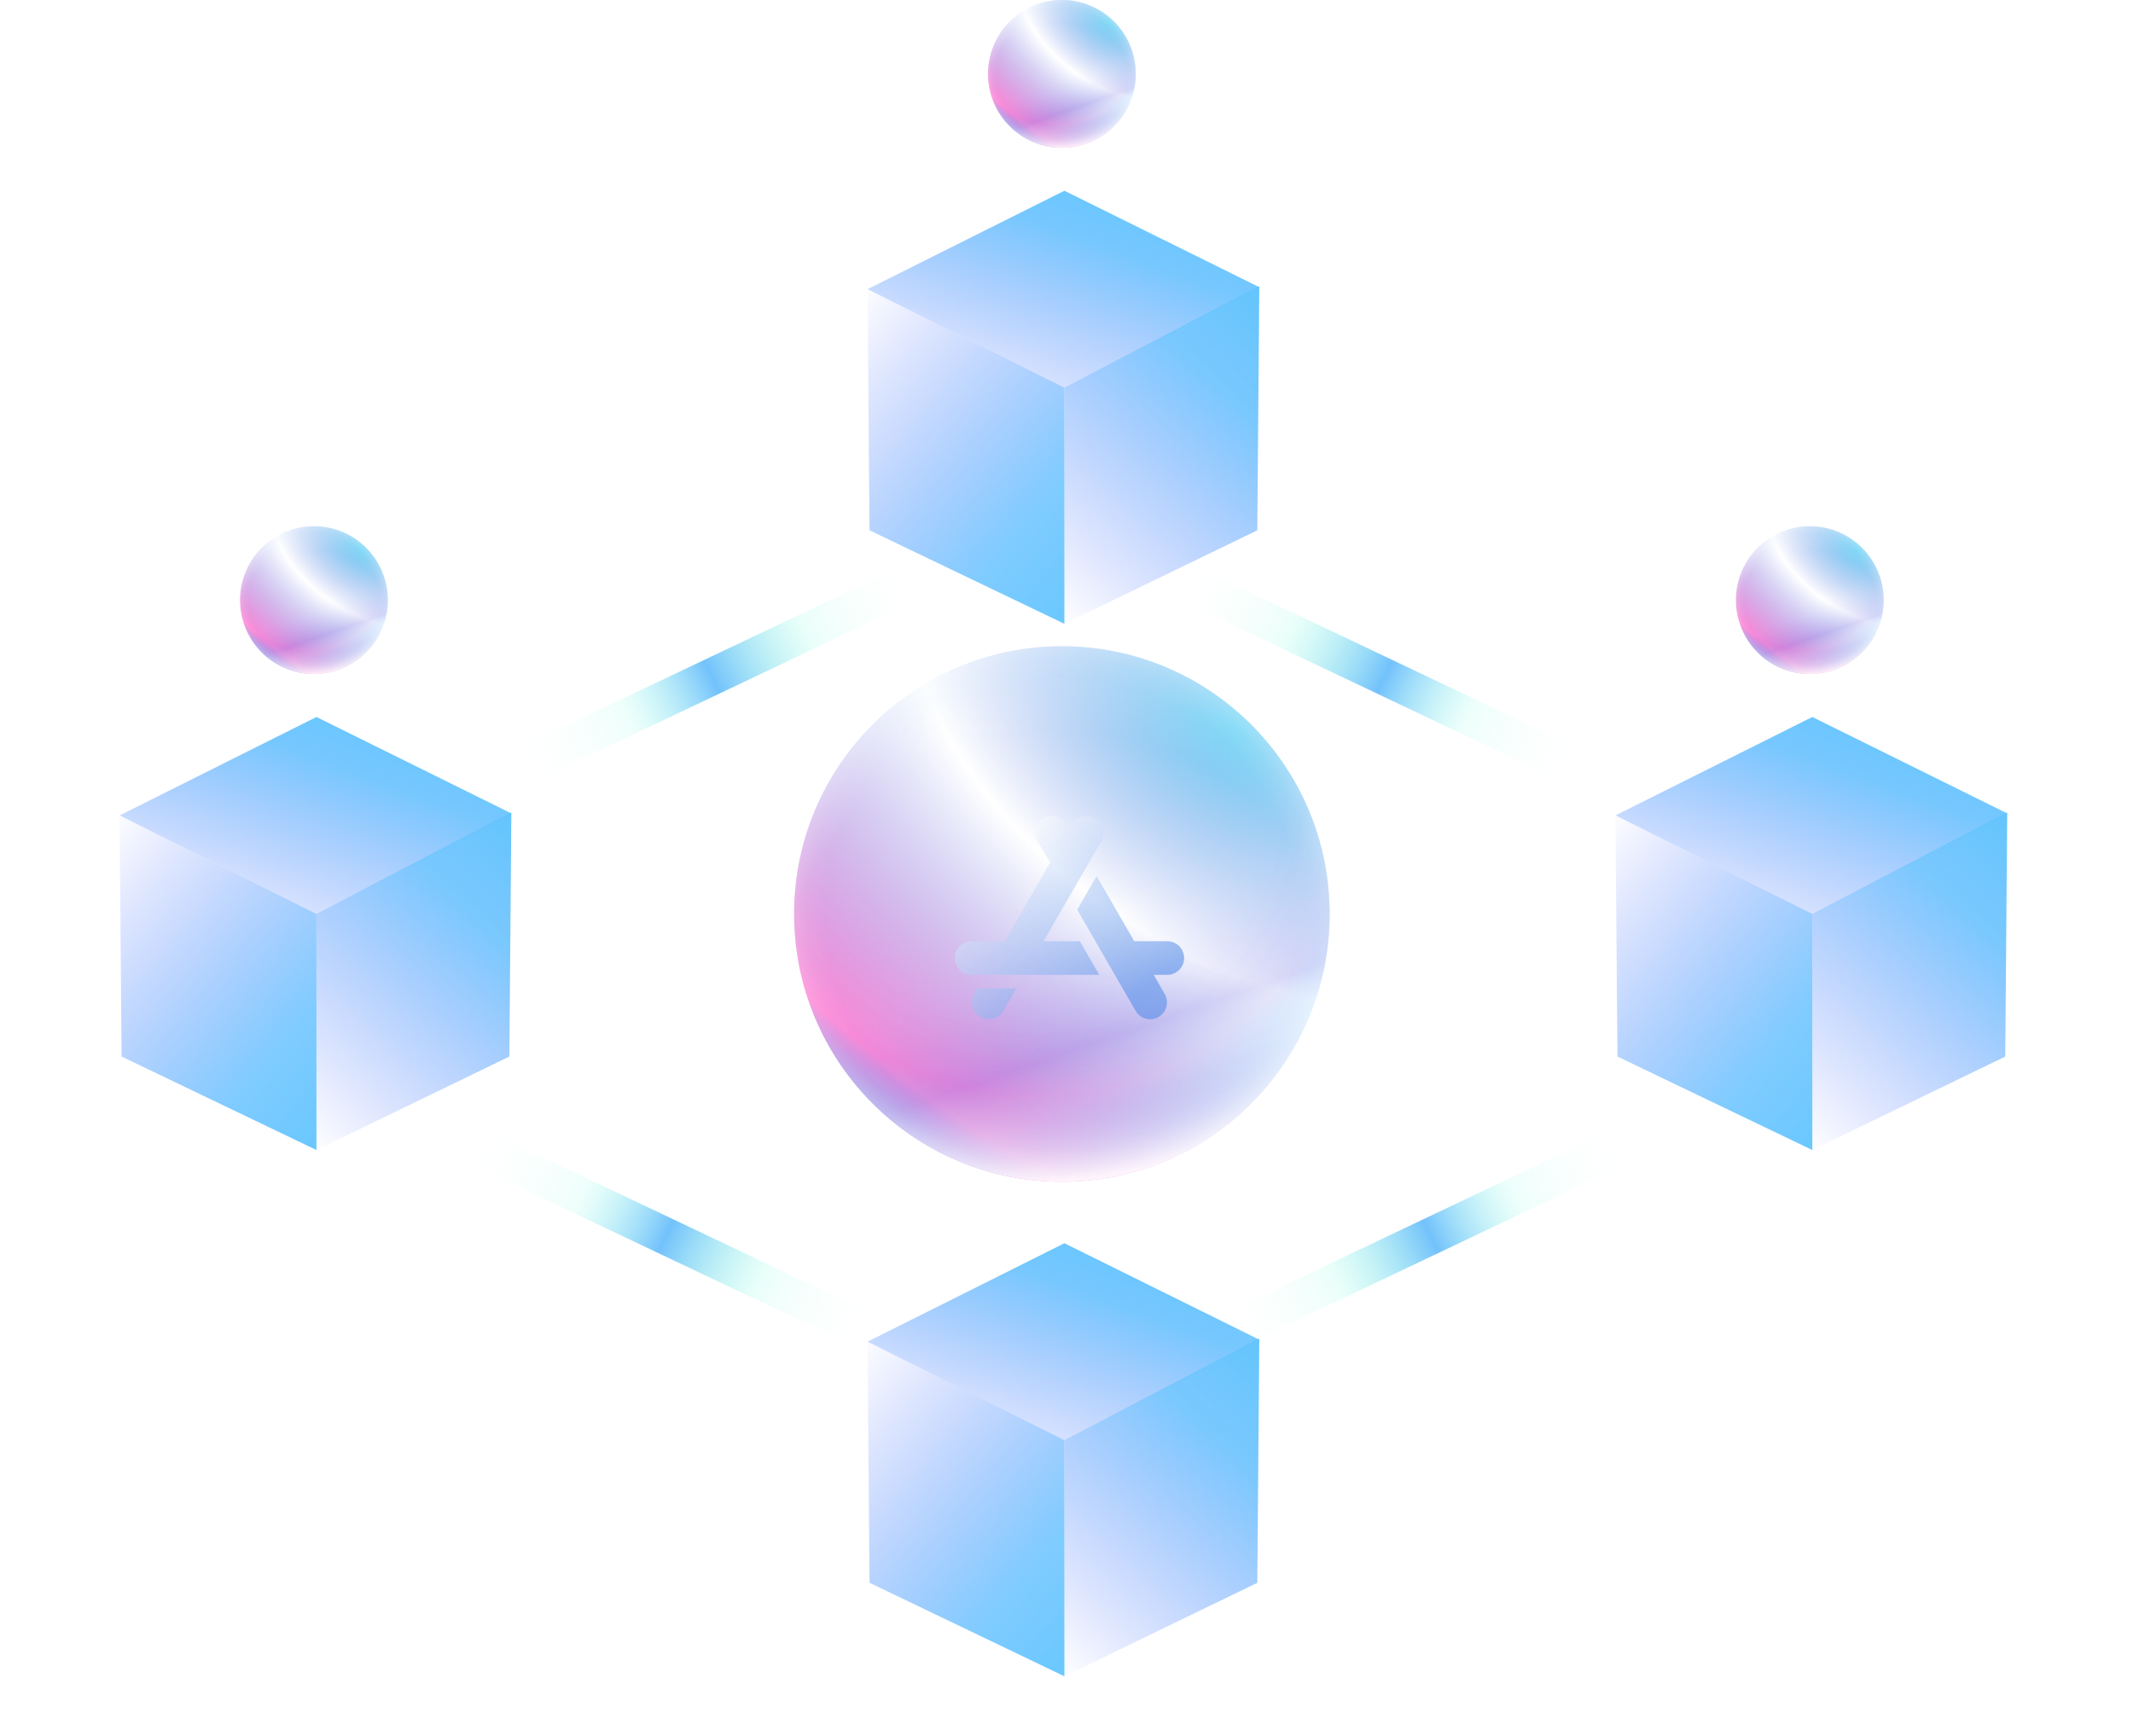 <svg width="231" height="188" viewBox="0 0 231 188" fill="none" xmlns="http://www.w3.org/2000/svg">
<path d="M93.952 145.321L115.272 134.66L136.379 145.106L115.272 155.981L93.952 145.321Z" fill="url(#paint0_linear)"/>
<path d="M136.165 171.439L136.379 145.002L115.272 155.981L115.272 181.566L136.165 171.439Z" fill="url(#paint1_linear)"/>
<path d="M94.166 171.438L93.952 145.321L115.272 155.981L115.272 181.566L94.166 171.438Z" fill="url(#paint2_linear)"/>
<path d="M174.952 88.321L196.272 77.66L217.379 88.106L196.272 98.981L174.952 88.321Z" fill="url(#paint3_linear)"/>
<path d="M217.165 114.439L217.379 88.002L196.272 98.981L196.272 124.566L217.165 114.439Z" fill="url(#paint4_linear)"/>
<path d="M175.166 114.438L174.952 88.321L196.272 98.981L196.272 124.566L175.166 114.438Z" fill="url(#paint5_linear)"/>
<path d="M93.952 31.321L115.272 20.66L136.379 31.106L115.272 41.981L93.952 31.321Z" fill="url(#paint6_linear)"/>
<path d="M136.165 57.439L136.379 31.002L115.272 41.981L115.272 67.566L136.165 57.439Z" fill="url(#paint7_linear)"/>
<path d="M94.166 57.438L93.952 31.321L115.272 41.981L115.272 67.566L94.166 57.438Z" fill="url(#paint8_linear)"/>
<path d="M12.952 88.321L34.273 77.66L55.379 88.106L34.273 98.981L12.952 88.321Z" fill="url(#paint9_linear)"/>
<path d="M55.165 114.439L55.379 88.002L34.272 98.981L34.272 124.566L55.165 114.439Z" fill="url(#paint10_linear)"/>
<path d="M13.166 114.438L12.952 88.321L34.272 98.981L34.272 124.566L13.166 114.438Z" fill="url(#paint11_linear)"/>
<circle cx="115" cy="99" r="29" fill="url(#paint12_radial)"/>
<circle cx="115" cy="99" r="29" fill="url(#paint13_linear)" fill-opacity="0.2"/>
<circle cx="115" cy="99" r="29" fill="url(#paint14_radial)"/>
<circle cx="115" cy="99" r="29" fill="url(#paint15_radial)" fill-opacity="0.2"/>
<circle cx="115" cy="99" r="29" fill="url(#paint16_radial)" fill-opacity="0.2"/>
<g opacity="0.6" filter="url(#filter0_i)">
<path fill-rule="evenodd" clip-rule="evenodd" d="M118.188 88.244C118.609 88.487 118.91 88.879 119.036 89.349C119.162 89.819 119.097 90.31 118.854 90.731L112.609 101.548H116.548L118.651 105.191H104.821C103.817 105.191 103 104.374 103 103.369C103 102.365 103.817 101.548 104.821 101.548H108.403L113.317 93.038L111.985 90.731C111.483 89.862 111.782 88.746 112.652 88.244H112.652C113.521 87.742 114.637 88.041 115.139 88.91L115.42 89.396L115.7 88.91C116.202 88.04 117.318 87.742 118.188 88.244ZM126.018 101.548H122.436L118.364 94.494L116.261 98.136L122.584 109.088C122.827 109.51 123.22 109.811 123.69 109.937C123.847 109.979 124.006 110 124.164 110C124.48 110 124.791 109.917 125.072 109.755C125.941 109.253 126.24 108.137 125.738 107.267L124.539 105.19H126.018C127.023 105.19 127.84 104.373 127.84 103.369C127.84 102.365 127.023 101.548 126.018 101.548ZM105.459 106.647L105.101 107.268C104.599 108.137 104.898 109.253 105.768 109.755C106.054 109.92 106.367 109.999 106.675 109.999C107.305 109.999 107.919 109.672 108.256 109.089L109.665 106.647H105.459Z" fill="url(#paint17_linear)"/>
</g>
<circle cx="34" cy="65" r="8" fill="url(#paint18_radial)"/>
<circle cx="34" cy="65" r="8" fill="url(#paint19_linear)" fill-opacity="0.2"/>
<circle cx="34" cy="65" r="8" fill="url(#paint20_radial)" fill-opacity="0.9"/>
<circle cx="34" cy="65" r="8" fill="url(#paint21_radial)" fill-opacity="0.2"/>
<circle cx="34" cy="65" r="8" fill="url(#paint22_radial)" fill-opacity="0.2"/>
<circle cx="115" cy="8" r="8" fill="url(#paint23_radial)"/>
<circle cx="115" cy="8" r="8" fill="url(#paint24_linear)" fill-opacity="0.2"/>
<circle cx="115" cy="8" r="8" fill="url(#paint25_radial)" fill-opacity="0.9"/>
<circle cx="115" cy="8" r="8" fill="url(#paint26_radial)" fill-opacity="0.2"/>
<circle cx="115" cy="8" r="8" fill="url(#paint27_radial)" fill-opacity="0.2"/>
<circle cx="196" cy="65" r="8" fill="url(#paint28_radial)"/>
<circle cx="196" cy="65" r="8" fill="url(#paint29_linear)" fill-opacity="0.2"/>
<circle cx="196" cy="65" r="8" fill="url(#paint30_radial)" fill-opacity="0.9"/>
<circle cx="196" cy="65" r="8" fill="url(#paint31_radial)" fill-opacity="0.2"/>
<circle cx="196" cy="65" r="8" fill="url(#paint32_radial)" fill-opacity="0.2"/>
<rect x="51.716" y="122" width="47.969" height="4" transform="rotate(25.408 51.716 122)" fill="url(#paint33_linear)"/>
<rect width="47.969" height="4" transform="matrix(-0.903 0.429 0.429 0.903 175.329 122)" fill="url(#paint34_linear)"/>
<rect width="47.969" height="4" transform="matrix(0.903 -0.429 -0.429 -0.903 56.716 85.195)" fill="url(#paint35_linear)"/>
<rect x="170.329" y="85.195" width="47.969" height="4" transform="rotate(-154.592 170.329 85.195)" fill="url(#paint36_linear)"/>
<defs>
<filter id="filter0_i" x="103" y="88" width="24.84" height="22" filterUnits="userSpaceOnUse" color-interpolation-filters="sRGB">
<feFlood flood-opacity="0" result="BackgroundImageFix"/>
<feBlend mode="normal" in="SourceGraphic" in2="BackgroundImageFix" result="shape"/>
<feColorMatrix in="SourceAlpha" type="matrix" values="0 0 0 0 0 0 0 0 0 0 0 0 0 0 0 0 0 0 127 0" result="hardAlpha"/>
<feOffset dx="0.4" dy="0.4"/>
<feComposite in2="hardAlpha" operator="arithmetic" k2="-1" k3="1"/>
<feColorMatrix type="matrix" values="0 0 0 0 1 0 0 0 0 1 0 0 0 0 1 0 0 0 1 0"/>
<feBlend mode="normal" in2="shape" result="effect1_innerShadow"/>
</filter>
<linearGradient id="paint0_linear" x1="118.958" y1="126.181" x2="100.154" y2="176.83" gradientUnits="userSpaceOnUse">
<stop stop-color="#57C5FF"/>
<stop offset="0.245" stop-color="#61BFFE" stop-opacity="0.872"/>
<stop offset="0.693" stop-color="#7A87FC" stop-opacity="0"/>
<stop offset="1" stop-color="#0F4294" stop-opacity="0"/>
</linearGradient>
<linearGradient id="paint1_linear" x1="149.062" y1="149.305" x2="102.815" y2="198.607" gradientUnits="userSpaceOnUse">
<stop stop-color="#59C3FB"/>
<stop offset="0.245" stop-color="#66C0FE" stop-opacity="0.872"/>
<stop offset="0.693" stop-color="#7A87FC" stop-opacity="0"/>
<stop offset="1" stop-color="#0F4294" stop-opacity="0"/>
</linearGradient>
<linearGradient id="paint2_linear" x1="120.703" y1="184.645" x2="69.299" y2="141.359" gradientUnits="userSpaceOnUse">
<stop stop-color="#5AC6FF"/>
<stop offset="0.245" stop-color="#6DC4FF" stop-opacity="0.872"/>
<stop offset="0.693" stop-color="#7A87FC" stop-opacity="0"/>
<stop offset="1" stop-color="#0F4294" stop-opacity="0"/>
</linearGradient>
<linearGradient id="paint3_linear" x1="199.958" y1="69.181" x2="181.154" y2="119.83" gradientUnits="userSpaceOnUse">
<stop stop-color="#57C5FF"/>
<stop offset="0.245" stop-color="#61BFFE" stop-opacity="0.872"/>
<stop offset="0.693" stop-color="#7A87FC" stop-opacity="0"/>
<stop offset="1" stop-color="#0F4294" stop-opacity="0"/>
</linearGradient>
<linearGradient id="paint4_linear" x1="230.062" y1="92.305" x2="183.815" y2="141.607" gradientUnits="userSpaceOnUse">
<stop stop-color="#59C3FB"/>
<stop offset="0.245" stop-color="#66C0FE" stop-opacity="0.872"/>
<stop offset="0.693" stop-color="#7A87FC" stop-opacity="0"/>
<stop offset="1" stop-color="#0F4294" stop-opacity="0"/>
</linearGradient>
<linearGradient id="paint5_linear" x1="201.703" y1="127.645" x2="150.298" y2="84.359" gradientUnits="userSpaceOnUse">
<stop stop-color="#5AC6FF"/>
<stop offset="0.245" stop-color="#6DC4FF" stop-opacity="0.872"/>
<stop offset="0.693" stop-color="#7A87FC" stop-opacity="0"/>
<stop offset="1" stop-color="#0F4294" stop-opacity="0"/>
</linearGradient>
<linearGradient id="paint6_linear" x1="118.958" y1="12.181" x2="100.154" y2="62.83" gradientUnits="userSpaceOnUse">
<stop stop-color="#57C5FF"/>
<stop offset="0.245" stop-color="#61BFFE" stop-opacity="0.872"/>
<stop offset="0.693" stop-color="#7A87FC" stop-opacity="0"/>
<stop offset="1" stop-color="#0F4294" stop-opacity="0"/>
</linearGradient>
<linearGradient id="paint7_linear" x1="149.062" y1="35.305" x2="102.815" y2="84.607" gradientUnits="userSpaceOnUse">
<stop stop-color="#59C3FB"/>
<stop offset="0.245" stop-color="#66C0FE" stop-opacity="0.872"/>
<stop offset="0.693" stop-color="#7A87FC" stop-opacity="0"/>
<stop offset="1" stop-color="#0F4294" stop-opacity="0"/>
</linearGradient>
<linearGradient id="paint8_linear" x1="120.703" y1="70.645" x2="69.299" y2="27.358" gradientUnits="userSpaceOnUse">
<stop stop-color="#5AC6FF"/>
<stop offset="0.245" stop-color="#6DC4FF" stop-opacity="0.872"/>
<stop offset="0.693" stop-color="#7A87FC" stop-opacity="0"/>
<stop offset="1" stop-color="#0F4294" stop-opacity="0"/>
</linearGradient>
<linearGradient id="paint9_linear" x1="37.958" y1="69.181" x2="19.154" y2="119.83" gradientUnits="userSpaceOnUse">
<stop stop-color="#57C5FF"/>
<stop offset="0.245" stop-color="#61BFFE" stop-opacity="0.872"/>
<stop offset="0.693" stop-color="#7A87FC" stop-opacity="0"/>
<stop offset="1" stop-color="#0F4294" stop-opacity="0"/>
</linearGradient>
<linearGradient id="paint10_linear" x1="68.062" y1="92.305" x2="21.815" y2="141.607" gradientUnits="userSpaceOnUse">
<stop stop-color="#59C3FB"/>
<stop offset="0.245" stop-color="#66C0FE" stop-opacity="0.872"/>
<stop offset="0.693" stop-color="#7A87FC" stop-opacity="0"/>
<stop offset="1" stop-color="#0F4294" stop-opacity="0"/>
</linearGradient>
<linearGradient id="paint11_linear" x1="39.703" y1="127.645" x2="-11.701" y2="84.359" gradientUnits="userSpaceOnUse">
<stop stop-color="#5AC6FF"/>
<stop offset="0.245" stop-color="#6DC4FF" stop-opacity="0.872"/>
<stop offset="0.693" stop-color="#7A87FC" stop-opacity="0"/>
<stop offset="1" stop-color="#0F4294" stop-opacity="0"/>
</linearGradient>
<radialGradient id="paint12_radial" cx="0" cy="0" r="1" gradientUnits="userSpaceOnUse" gradientTransform="translate(133.913 78.826) rotate(125.166) scale(67.865 111.435)">
<stop stop-color="#2EC2F0" stop-opacity="0.72"/>
<stop offset="0.354" stop-color="#2544D8" stop-opacity="0"/>
<stop offset="0.766" stop-color="#FF67CB" stop-opacity="0.79"/>
<stop offset="0.885" stop-color="#2A3BD3" stop-opacity="0.85"/>
<stop offset="1" stop-color="#587EDF" stop-opacity="0.85"/>
</radialGradient>
<linearGradient id="paint13_linear" x1="102.391" y1="70" x2="120.043" y2="121.065" gradientUnits="userSpaceOnUse">
<stop stop-color="white" stop-opacity="0"/>
<stop offset="0.609" stop-color="#99B4F9" stop-opacity="0"/>
<stop offset="0.849" stop-color="#281AD3" stop-opacity="0.71"/>
<stop offset="0.953" stop-color="#3F71F3" stop-opacity="0"/>
</linearGradient>
<radialGradient id="paint14_radial" cx="0" cy="0" r="1" gradientUnits="userSpaceOnUse" gradientTransform="translate(112.478 87.022) rotate(89.119) scale(40.983 43.477)">
<stop stop-color="white" stop-opacity="0"/>
<stop offset="0.594" stop-color="#FAA9E8" stop-opacity="0"/>
<stop offset="0.771" stop-color="#8FD0FF" stop-opacity="0.02"/>
<stop offset="1" stop-color="white" stop-opacity="0.88"/>
</radialGradient>
<radialGradient id="paint15_radial" cx="0" cy="0" r="1" gradientUnits="userSpaceOnUse" gradientTransform="translate(115 107.196) rotate(90) scale(34.044 36.861)">
<stop stop-color="white" stop-opacity="0"/>
<stop offset="0.823" stop-color="#D8ECFF" stop-opacity="0"/>
<stop offset="0.823" stop-color="white" stop-opacity="0"/>
<stop offset="1" stop-color="#E7F6FF"/>
</radialGradient>
<radialGradient id="paint16_radial" cx="0" cy="0" r="1" gradientUnits="userSpaceOnUse" gradientTransform="translate(115 99) rotate(90) scale(29)">
<stop stop-color="white" stop-opacity="0"/>
<stop offset="0.885" stop-color="white" stop-opacity="0"/>
<stop offset="0.948" stop-color="white" stop-opacity="0.38"/>
<stop offset="1" stop-color="white"/>
</radialGradient>
<linearGradient id="paint17_linear" x1="123" y1="107" x2="109" y2="89.5" gradientUnits="userSpaceOnUse">
<stop stop-color="#568EE8"/>
<stop offset="1" stop-color="white"/>
</linearGradient>
<radialGradient id="paint18_radial" cx="0" cy="0" r="1" gradientUnits="userSpaceOnUse" gradientTransform="translate(39.217 59.435) rotate(125.166) scale(18.721 30.741)">
<stop stop-color="#2EC2F0" stop-opacity="0.72"/>
<stop offset="0.354" stop-color="#2544D8" stop-opacity="0"/>
<stop offset="0.766" stop-color="#FF67CB" stop-opacity="0.79"/>
<stop offset="0.885" stop-color="#2A3BD3" stop-opacity="0.85"/>
<stop offset="1" stop-color="#587EDF" stop-opacity="0.85"/>
</radialGradient>
<linearGradient id="paint19_linear" x1="30.522" y1="57" x2="35.391" y2="71.087" gradientUnits="userSpaceOnUse">
<stop stop-color="white" stop-opacity="0"/>
<stop offset="0.609" stop-color="#99B4F9" stop-opacity="0"/>
<stop offset="0.849" stop-color="#281AD3" stop-opacity="0.71"/>
<stop offset="0.953" stop-color="#3F71F3" stop-opacity="0"/>
</linearGradient>
<radialGradient id="paint20_radial" cx="0" cy="0" r="1" gradientUnits="userSpaceOnUse" gradientTransform="translate(33.304 61.696) rotate(89.119) scale(11.306 11.994)">
<stop stop-color="white" stop-opacity="0"/>
<stop offset="0.594" stop-color="#FAA9E8" stop-opacity="0"/>
<stop offset="0.771" stop-color="#8FD0FF" stop-opacity="0.02"/>
<stop offset="1" stop-color="white" stop-opacity="0.88"/>
</radialGradient>
<radialGradient id="paint21_radial" cx="0" cy="0" r="1" gradientUnits="userSpaceOnUse" gradientTransform="translate(34 67.261) rotate(90) scale(9.391 10.168)">
<stop stop-color="white" stop-opacity="0"/>
<stop offset="0.823" stop-color="#D8ECFF" stop-opacity="0"/>
<stop offset="0.823" stop-color="white" stop-opacity="0"/>
<stop offset="1" stop-color="#E7F6FF"/>
</radialGradient>
<radialGradient id="paint22_radial" cx="0" cy="0" r="1" gradientUnits="userSpaceOnUse" gradientTransform="translate(34 65) rotate(90) scale(8)">
<stop stop-color="white" stop-opacity="0"/>
<stop offset="0.885" stop-color="white" stop-opacity="0"/>
<stop offset="0.948" stop-color="white" stop-opacity="0.38"/>
<stop offset="1" stop-color="white"/>
</radialGradient>
<radialGradient id="paint23_radial" cx="0" cy="0" r="1" gradientUnits="userSpaceOnUse" gradientTransform="translate(120.217 2.435) rotate(125.166) scale(18.721 30.741)">
<stop stop-color="#2EC2F0" stop-opacity="0.72"/>
<stop offset="0.354" stop-color="#2544D8" stop-opacity="0"/>
<stop offset="0.766" stop-color="#FF67CB" stop-opacity="0.79"/>
<stop offset="0.885" stop-color="#2A3BD3" stop-opacity="0.85"/>
<stop offset="1" stop-color="#587EDF" stop-opacity="0.85"/>
</radialGradient>
<linearGradient id="paint24_linear" x1="111.522" y1="-1.7211e-07" x2="116.391" y2="14.087" gradientUnits="userSpaceOnUse">
<stop stop-color="white" stop-opacity="0"/>
<stop offset="0.609" stop-color="#99B4F9" stop-opacity="0"/>
<stop offset="0.849" stop-color="#281AD3" stop-opacity="0.71"/>
<stop offset="0.953" stop-color="#3F71F3" stop-opacity="0"/>
</linearGradient>
<radialGradient id="paint25_radial" cx="0" cy="0" r="1" gradientUnits="userSpaceOnUse" gradientTransform="translate(114.304 4.696) rotate(89.119) scale(11.306 11.994)">
<stop stop-color="white" stop-opacity="0"/>
<stop offset="0.594" stop-color="#FAA9E8" stop-opacity="0"/>
<stop offset="0.771" stop-color="#8FD0FF" stop-opacity="0.02"/>
<stop offset="1" stop-color="white" stop-opacity="0.88"/>
</radialGradient>
<radialGradient id="paint26_radial" cx="0" cy="0" r="1" gradientUnits="userSpaceOnUse" gradientTransform="translate(115 10.261) rotate(90) scale(9.391 10.168)">
<stop stop-color="white" stop-opacity="0"/>
<stop offset="0.823" stop-color="#D8ECFF" stop-opacity="0"/>
<stop offset="0.823" stop-color="white" stop-opacity="0"/>
<stop offset="1" stop-color="#E7F6FF"/>
</radialGradient>
<radialGradient id="paint27_radial" cx="0" cy="0" r="1" gradientUnits="userSpaceOnUse" gradientTransform="translate(115 8) rotate(90) scale(8)">
<stop stop-color="white" stop-opacity="0"/>
<stop offset="0.885" stop-color="white" stop-opacity="0"/>
<stop offset="0.948" stop-color="white" stop-opacity="0.38"/>
<stop offset="1" stop-color="white"/>
</radialGradient>
<radialGradient id="paint28_radial" cx="0" cy="0" r="1" gradientUnits="userSpaceOnUse" gradientTransform="translate(201.217 59.435) rotate(125.166) scale(18.721 30.741)">
<stop stop-color="#2EC2F0" stop-opacity="0.72"/>
<stop offset="0.354" stop-color="#2544D8" stop-opacity="0"/>
<stop offset="0.766" stop-color="#FF67CB" stop-opacity="0.79"/>
<stop offset="0.885" stop-color="#2A3BD3" stop-opacity="0.85"/>
<stop offset="1" stop-color="#587EDF" stop-opacity="0.85"/>
</radialGradient>
<linearGradient id="paint29_linear" x1="192.522" y1="57" x2="197.391" y2="71.087" gradientUnits="userSpaceOnUse">
<stop stop-color="white" stop-opacity="0"/>
<stop offset="0.609" stop-color="#99B4F9" stop-opacity="0"/>
<stop offset="0.849" stop-color="#281AD3" stop-opacity="0.71"/>
<stop offset="0.953" stop-color="#3F71F3" stop-opacity="0"/>
</linearGradient>
<radialGradient id="paint30_radial" cx="0" cy="0" r="1" gradientUnits="userSpaceOnUse" gradientTransform="translate(195.304 61.696) rotate(89.119) scale(11.306 11.994)">
<stop stop-color="white" stop-opacity="0"/>
<stop offset="0.594" stop-color="#FAA9E8" stop-opacity="0"/>
<stop offset="0.771" stop-color="#8FD0FF" stop-opacity="0.02"/>
<stop offset="1" stop-color="white" stop-opacity="0.88"/>
</radialGradient>
<radialGradient id="paint31_radial" cx="0" cy="0" r="1" gradientUnits="userSpaceOnUse" gradientTransform="translate(196 67.261) rotate(90) scale(9.391 10.168)">
<stop stop-color="white" stop-opacity="0"/>
<stop offset="0.823" stop-color="#D8ECFF" stop-opacity="0"/>
<stop offset="0.823" stop-color="white" stop-opacity="0"/>
<stop offset="1" stop-color="#E7F6FF"/>
</radialGradient>
<radialGradient id="paint32_radial" cx="0" cy="0" r="1" gradientUnits="userSpaceOnUse" gradientTransform="translate(196 65) rotate(90) scale(8)">
<stop stop-color="white" stop-opacity="0"/>
<stop offset="0.885" stop-color="white" stop-opacity="0"/>
<stop offset="0.948" stop-color="white" stop-opacity="0.38"/>
<stop offset="1" stop-color="white"/>
</radialGradient>
<linearGradient id="paint33_linear" x1="99.685" y1="124" x2="51.716" y2="124" gradientUnits="userSpaceOnUse">
<stop stop-color="white" stop-opacity="0"/>
<stop offset="0.271" stop-color="#8EFCE2" stop-opacity="0.18"/>
<stop offset="0.51" stop-color="#55B5FB" stop-opacity="0.83"/>
<stop offset="0.719" stop-color="#9DFDEB" stop-opacity="0.18"/>
<stop offset="1" stop-color="white" stop-opacity="0"/>
</linearGradient>
<linearGradient id="paint34_linear" x1="47.969" y1="2" x2="4.40485e-07" y2="2" gradientUnits="userSpaceOnUse">
<stop stop-color="white" stop-opacity="0"/>
<stop offset="0.271" stop-color="#8EFCE2" stop-opacity="0.18"/>
<stop offset="0.51" stop-color="#55B5FB" stop-opacity="0.83"/>
<stop offset="0.719" stop-color="#9DFDEB" stop-opacity="0.18"/>
<stop offset="1" stop-color="white" stop-opacity="0"/>
</linearGradient>
<linearGradient id="paint35_linear" x1="47.969" y1="2" x2="4.40485e-07" y2="2" gradientUnits="userSpaceOnUse">
<stop stop-color="white" stop-opacity="0"/>
<stop offset="0.271" stop-color="#8EFCE2" stop-opacity="0.18"/>
<stop offset="0.51" stop-color="#55B5FB" stop-opacity="0.83"/>
<stop offset="0.719" stop-color="#9DFDEB" stop-opacity="0.18"/>
<stop offset="1" stop-color="white" stop-opacity="0"/>
</linearGradient>
<linearGradient id="paint36_linear" x1="218.298" y1="87.195" x2="170.329" y2="87.195" gradientUnits="userSpaceOnUse">
<stop stop-color="white" stop-opacity="0"/>
<stop offset="0.271" stop-color="#8EFCE2" stop-opacity="0.18"/>
<stop offset="0.51" stop-color="#55B5FB" stop-opacity="0.83"/>
<stop offset="0.719" stop-color="#9DFDEB" stop-opacity="0.18"/>
<stop offset="1" stop-color="white" stop-opacity="0"/>
</linearGradient>
</defs>
</svg>

